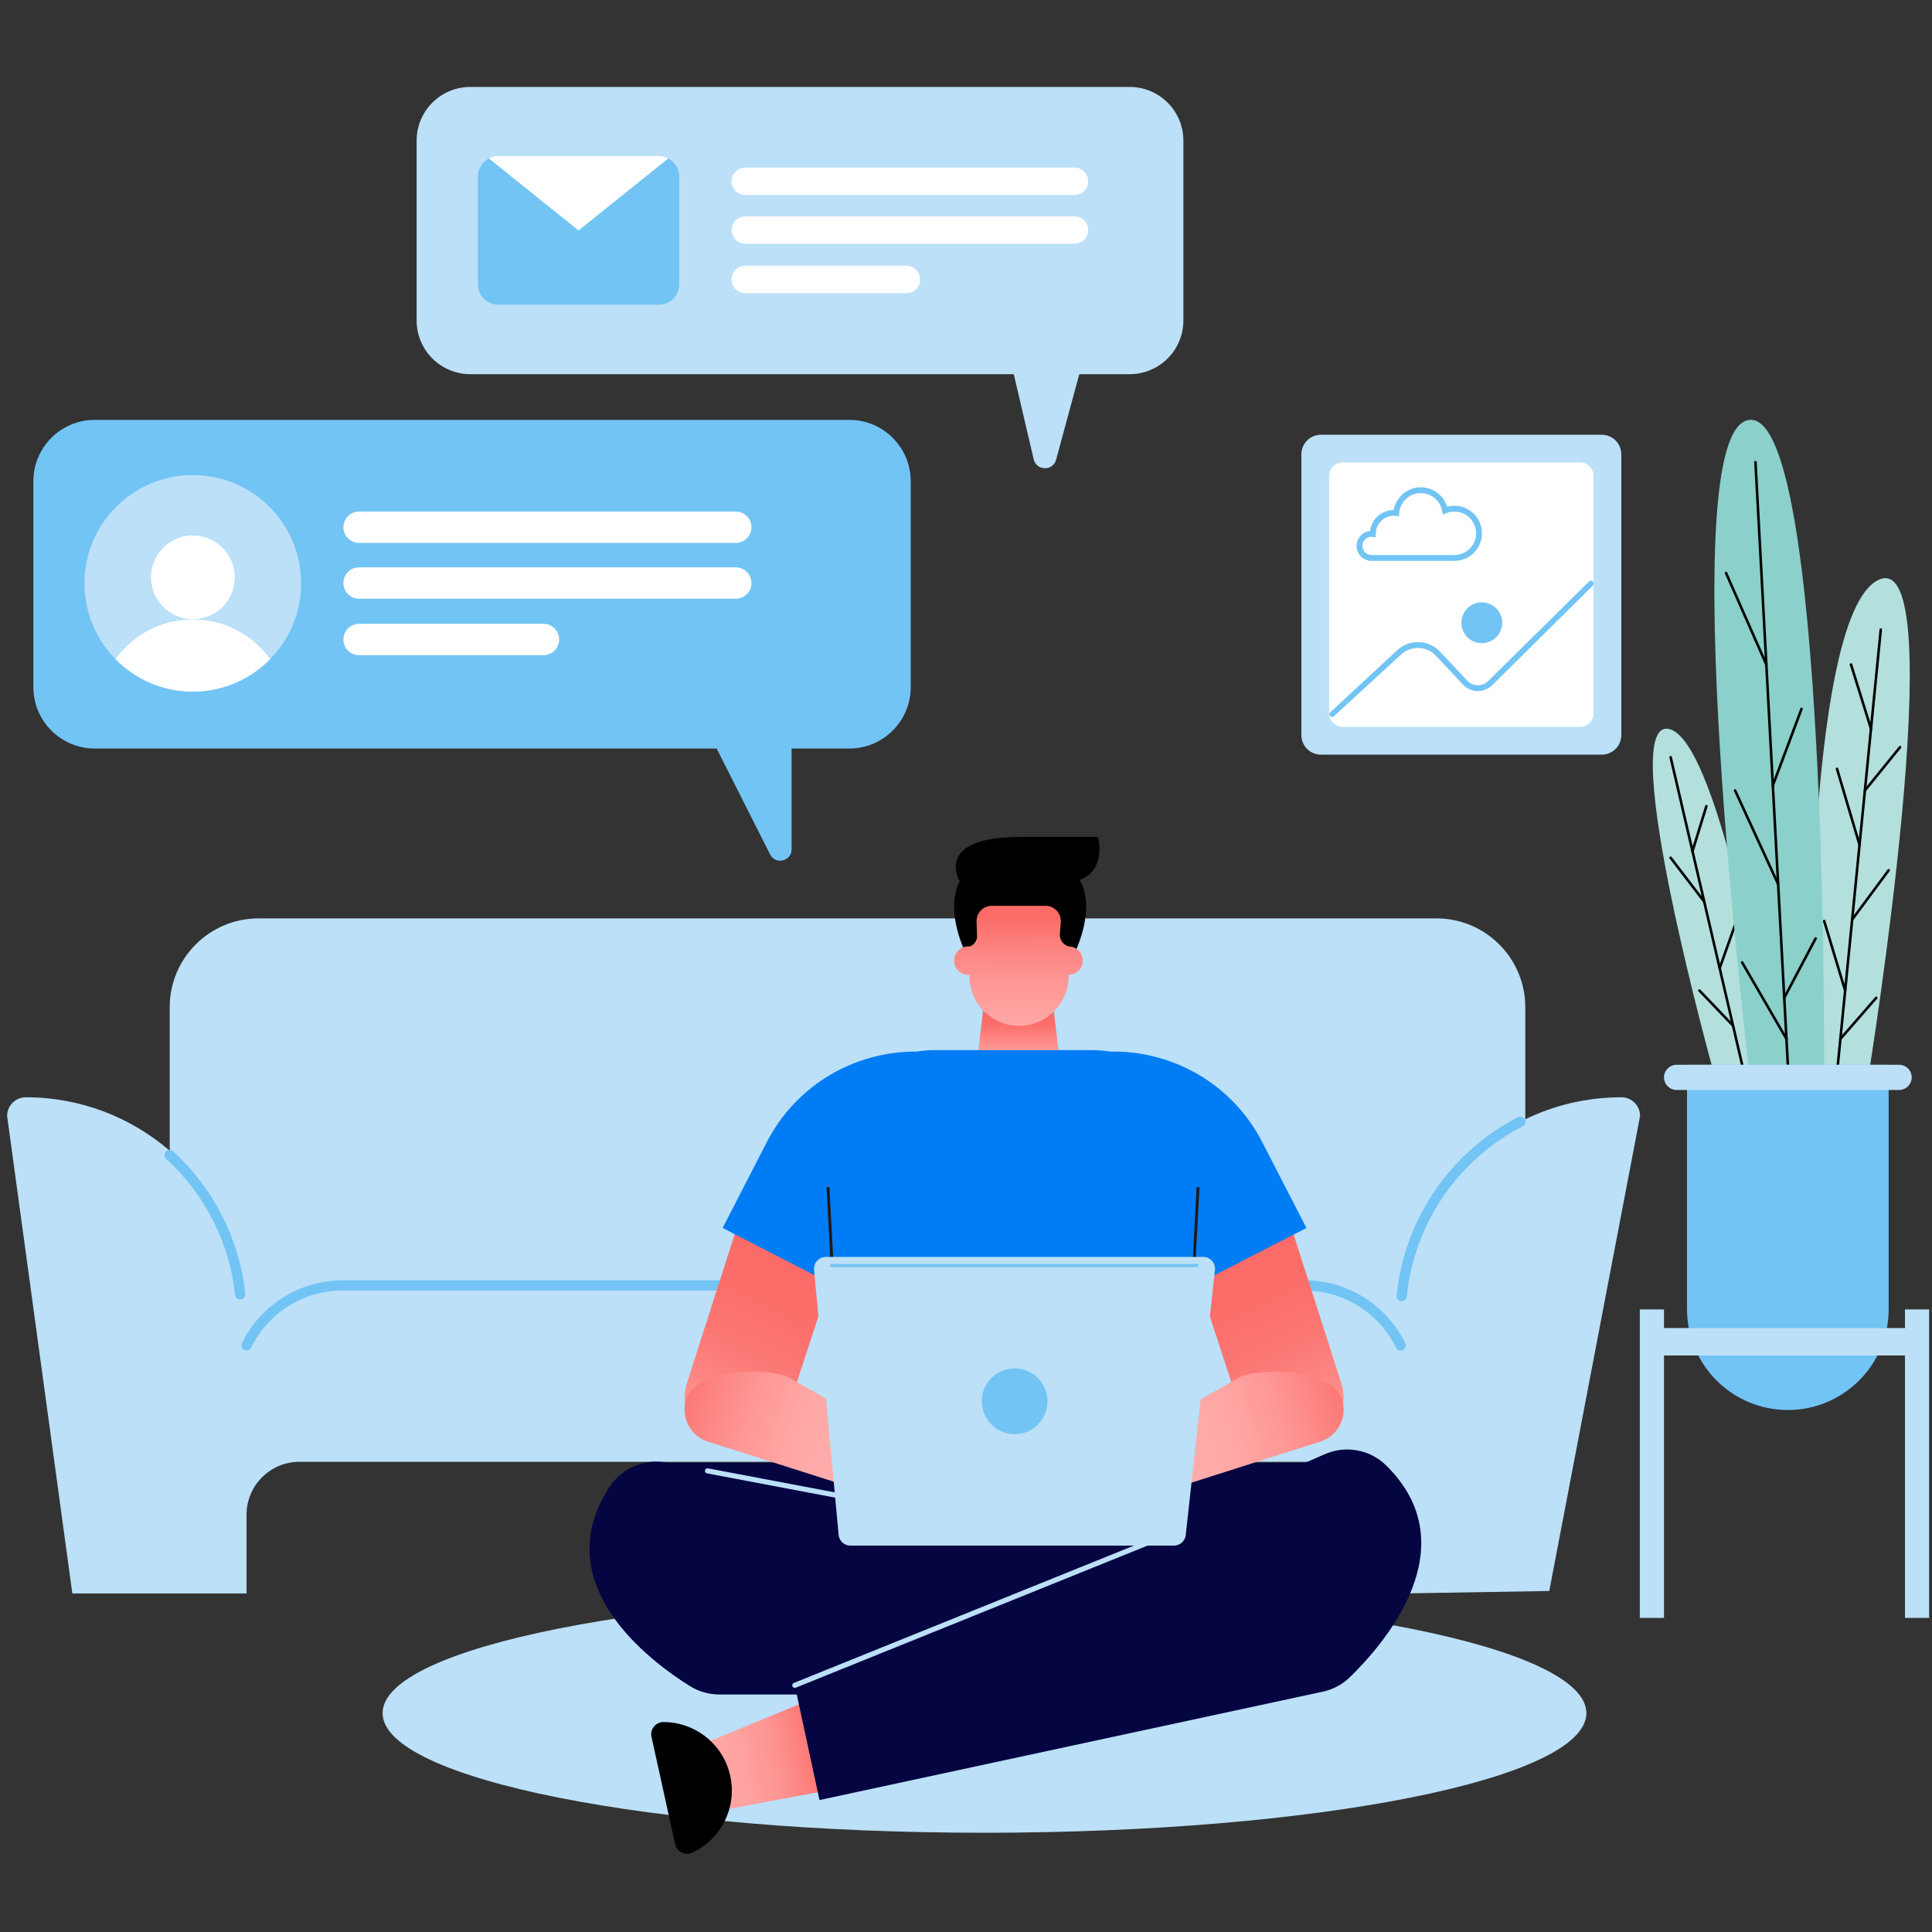 <svg width="200" height="200" viewBox="0 0 200 200" fill="none" xmlns="http://www.w3.org/2000/svg">
<rect x="0" y="0" width="200" height="200" fill="#333333" stroke="none"/>
<path d="M167.849 113.589C164.282 113.589 160.906 114.407 157.898 115.864V104.273C157.898 99.191 153.777 95.071 148.695 95.071H26.769C21.687 95.071 17.567 99.191 17.567 104.273V119.119C13.566 115.675 8.363 113.589 2.67 113.589C1.602 113.589 0.737 114.454 0.737 115.522L7.488 164.955H25.523V156.799C25.523 153.776 27.974 151.326 30.996 151.326H139.522C142.545 151.326 144.995 153.776 144.995 156.799V164.955L160.38 164.699L169.782 115.522C169.782 114.454 168.916 113.589 167.849 113.589Z" fill="#BBE0F8"/>
<path d="M145.106 134.704C145.089 134.704 145.072 134.703 145.054 134.701C144.763 134.672 144.551 134.413 144.579 134.123C144.965 130.211 146.348 126.431 148.581 123.191C150.766 120.019 153.727 117.411 157.144 115.649C157.403 115.515 157.722 115.617 157.857 115.876C157.99 116.136 157.888 116.455 157.629 116.589C154.366 118.272 151.539 120.762 149.451 123.792C147.321 126.884 146 130.492 145.632 134.226C145.605 134.5 145.375 134.704 145.106 134.704Z" fill="#72C4F4"/>
<path d="M24.862 134.502C24.595 134.502 24.366 134.3 24.337 134.029C23.758 128.64 21.226 123.647 17.209 119.97C16.994 119.773 16.979 119.439 17.176 119.223C17.373 119.008 17.708 118.993 17.923 119.19C22.13 123.041 24.782 128.271 25.388 133.916C25.419 134.207 25.209 134.468 24.919 134.499C24.9 134.501 24.881 134.502 24.862 134.502Z" fill="#72C4F4"/>
<path d="M25.523 139.801C25.445 139.801 25.365 139.784 25.29 139.747C25.028 139.618 24.92 139.301 25.049 139.039C26.011 137.084 27.497 135.443 29.346 134.292C31.195 133.141 33.324 132.533 35.502 132.533H135.012C139.357 132.533 143.31 134.923 145.328 138.77L145.463 139.026C145.599 139.285 145.499 139.605 145.241 139.74C144.982 139.876 144.662 139.777 144.527 139.518L144.392 139.261C142.556 135.763 138.962 133.59 135.012 133.59H35.502C31.436 133.59 27.794 135.857 25.998 139.506C25.906 139.693 25.718 139.801 25.523 139.801Z" fill="#72C4F4"/>
<path d="M165.805 78.123H136.75C135.627 78.123 134.717 77.213 134.717 76.09V47.035C134.717 45.912 135.627 45.002 136.75 45.002H165.805C166.928 45.002 167.838 45.912 167.838 47.035V76.09C167.838 77.213 166.928 78.123 165.805 78.123Z" fill="#BBE0F8"/>
<path d="M163.563 75.25H138.992C138.217 75.25 137.59 74.623 137.59 73.848V49.277C137.59 48.503 138.217 47.875 138.992 47.875H163.563C164.337 47.875 164.965 48.503 164.965 49.277V73.848C164.965 74.623 164.337 75.25 163.563 75.25Z" fill="white"/>
<path d="M137.626 74.005C137.604 73.908 137.635 73.807 137.708 73.739L144.654 67.292C145.916 66.133 147.897 66.206 149.07 67.456L151.885 70.455C152.168 70.756 152.55 70.926 152.963 70.934C153.374 70.943 153.764 70.786 154.058 70.495L164.493 60.197C164.668 60.024 164.965 60.148 164.965 60.394V60.432C164.965 60.506 164.935 60.577 164.883 60.629L154.484 70.925C154.074 71.332 153.534 71.55 152.952 71.539C152.375 71.529 151.839 71.291 151.444 70.87L148.628 67.87C147.682 66.862 146.082 66.802 145.063 67.738L138.083 74.146C137.927 74.29 137.674 74.211 137.626 74.005Z" fill="#72C4F4"/>
<path d="M155.452 64.955C155.72 63.819 155.016 62.681 153.88 62.413C152.744 62.144 151.606 62.848 151.337 63.984C151.069 65.12 151.773 66.258 152.909 66.527C154.045 66.795 155.183 66.091 155.452 64.955Z" fill="#72C4F4"/>
<path d="M150.559 58.06H141.98C141.127 58.06 140.432 57.366 140.432 56.513C140.432 55.71 141.047 55.048 141.83 54.972C141.976 53.75 143.015 52.798 144.274 52.789C144.514 51.451 145.693 50.442 147.079 50.442C148.347 50.442 149.442 51.271 149.804 52.457C150.049 52.389 150.302 52.355 150.559 52.355C152.132 52.355 153.412 53.635 153.412 55.207C153.412 56.78 152.132 58.06 150.559 58.06ZM141.98 55.571C141.461 55.571 141.038 55.993 141.038 56.513C141.038 57.032 141.46 57.454 141.98 57.454H150.559C151.798 57.454 152.806 56.446 152.806 55.208C152.806 53.969 151.798 52.961 150.559 52.961C150.264 52.961 149.976 53.018 149.703 53.131L149.354 53.275L149.289 52.904C149.1 51.828 148.17 51.048 147.079 51.048C145.909 51.048 144.926 51.962 144.841 53.129L144.818 53.444L144.504 53.408C144.427 53.399 144.357 53.395 144.292 53.395C143.261 53.395 142.423 54.231 142.418 55.259C142.419 55.267 142.419 55.274 142.419 55.282V55.62L142.034 55.577C142.016 55.574 141.998 55.571 141.98 55.571Z" fill="#72C4F4"/>
<path d="M116.946 9H48.686C45.617 9 43.129 11.488 43.129 14.557V33.178C43.129 36.247 45.617 38.735 48.686 38.735H104.946L107.006 47.543C107.29 48.756 109.006 48.786 109.331 47.583L111.727 38.735H116.946C120.015 38.735 122.503 36.247 122.503 33.178V14.557C122.503 11.488 120.015 9 116.946 9Z" fill="#BBE0F8"/>
<path d="M111.229 20.19H77.152C76.368 20.19 75.733 19.554 75.733 18.77C75.733 17.986 76.368 17.35 77.152 17.35H111.229C112.014 17.35 112.649 17.986 112.649 18.77C112.649 19.554 112.014 20.19 111.229 20.19Z" fill="white"/>
<path d="M111.229 25.238H77.153C76.368 25.238 75.733 24.602 75.733 23.818C75.733 23.034 76.368 22.398 77.153 22.398H111.229C112.014 22.398 112.649 23.034 112.649 23.818C112.649 24.602 112.014 25.238 111.229 25.238Z" fill="white"/>
<path d="M93.83 30.347H77.153C76.368 30.347 75.733 29.711 75.733 28.927C75.733 28.143 76.368 27.507 77.153 27.507H93.83C94.615 27.507 95.25 28.143 95.25 28.927C95.25 29.711 94.615 30.347 93.83 30.347Z" fill="white"/>
<path d="M69.168 16.401L59.892 23.848L50.617 16.401C49.938 16.753 49.469 17.454 49.469 18.272V29.424C49.469 30.593 50.416 31.54 51.584 31.54H68.2C69.368 31.54 70.316 30.593 70.316 29.424V18.272C70.316 17.454 69.847 16.753 69.168 16.401Z" fill="#72C4F4"/>
<path d="M69.168 16.401C68.876 16.25 68.551 16.157 68.2 16.157H51.584C51.233 16.157 50.908 16.25 50.617 16.401L59.892 23.849L69.168 16.401Z" fill="white"/>
<path d="M87.919 43.464H9.813C6.301 43.464 3.454 46.311 3.454 49.823V71.13C3.454 74.642 6.301 77.489 9.813 77.489H74.189L79.721 88.452C80.279 89.558 81.947 89.161 81.947 87.922V77.489H87.919C91.431 77.489 94.278 74.642 94.278 71.13V49.823C94.278 46.311 91.431 43.464 87.919 43.464Z" fill="#72C4F4"/>
<path d="M76.168 56.203H37.175C36.278 56.203 35.55 55.476 35.55 54.579C35.55 53.681 36.278 52.954 37.175 52.954H76.168C77.065 52.954 77.792 53.681 77.792 54.579C77.792 55.476 77.065 56.203 76.168 56.203Z" fill="white"/>
<path d="M76.167 61.98H37.175C36.277 61.98 35.55 61.253 35.55 60.356C35.55 59.458 36.277 58.731 37.175 58.731H76.167C77.065 58.731 77.792 59.458 77.792 60.356C77.792 61.253 77.065 61.98 76.167 61.98Z" fill="white"/>
<path d="M56.258 67.826H37.175C36.277 67.826 35.55 67.099 35.55 66.201C35.55 65.304 36.277 64.577 37.175 64.577H56.258C57.156 64.577 57.883 65.304 57.883 66.201C57.883 67.099 57.156 67.826 56.258 67.826Z" fill="white"/>
<path d="M19.958 64.11C17.556 64.11 15.608 62.163 15.608 59.761C15.608 57.359 17.556 55.411 19.958 55.411C22.36 55.411 24.308 57.359 24.308 59.761C24.308 62.163 22.36 64.11 19.958 64.11C23.262 64.11 26.182 65.733 27.98 68.22C29.953 66.199 31.171 63.438 31.171 60.39C31.171 54.198 26.151 49.178 19.958 49.178C13.765 49.178 8.745 54.198 8.745 60.39C8.745 63.438 9.963 66.199 11.936 68.22C13.734 65.733 16.654 64.11 19.958 64.11Z" fill="#BBE0F8"/>
<path d="M20.109 64.111C22.51 64.031 24.391 62.02 24.312 59.62C24.232 57.219 22.221 55.337 19.82 55.417C17.419 55.496 15.537 57.507 15.617 59.908C15.697 62.309 17.708 64.191 20.109 64.111Z" fill="white"/>
<path d="M19.958 71.603C23.103 71.603 25.944 70.306 27.98 68.22C26.182 65.733 23.262 64.11 19.958 64.11C16.654 64.11 13.734 65.733 11.936 68.22C13.972 70.306 16.813 71.603 19.958 71.603Z" fill="white"/>
<path d="M183.846 111.238C183.846 111.238 178.231 76.446 172.725 75.456C167.22 74.465 177.46 111.238 177.46 111.238H183.846Z" fill="#B3E0DC"/>
<path d="M180.344 110.356C180.284 110.356 180.23 110.315 180.216 110.254L172.816 78.417C172.799 78.346 172.843 78.275 172.915 78.259C172.985 78.242 173.057 78.286 173.073 78.357L180.473 110.194C180.49 110.265 180.446 110.336 180.374 110.353C180.364 110.355 180.354 110.356 180.344 110.356Z" fill="black"/>
<path d="M175.206 88.251C175.193 88.251 175.18 88.249 175.167 88.245C175.097 88.223 175.058 88.149 175.08 88.08L176.518 83.414C176.539 83.344 176.613 83.304 176.683 83.326C176.753 83.348 176.792 83.422 176.771 83.492L175.332 88.157C175.315 88.214 175.262 88.251 175.206 88.251Z" fill="black"/>
<path d="M176.419 93.469C176.379 93.469 176.34 93.452 176.314 93.418L172.839 88.876C172.795 88.818 172.806 88.735 172.864 88.691C172.922 88.646 173.005 88.657 173.049 88.715L176.524 93.257C176.569 93.315 176.557 93.398 176.5 93.442C176.476 93.461 176.447 93.469 176.419 93.469Z" fill="black"/>
<path d="M178.019 100.354C178.005 100.354 177.99 100.351 177.975 100.346C177.906 100.321 177.87 100.246 177.895 100.177L180.22 93.651C180.244 93.583 180.32 93.547 180.389 93.571C180.457 93.596 180.493 93.671 180.469 93.74L178.144 100.266C178.124 100.32 178.074 100.354 178.019 100.354Z" fill="black"/>
<path d="M179.403 106.305C179.368 106.305 179.333 106.291 179.307 106.264L175.83 102.635C175.779 102.582 175.781 102.499 175.834 102.448C175.886 102.397 175.97 102.4 176.02 102.452L179.498 106.081C179.549 106.134 179.547 106.217 179.494 106.268C179.468 106.293 179.436 106.305 179.403 106.305Z" fill="black"/>
<path d="M187.313 111.098C187.313 111.098 186.647 63.688 194.466 60.029C202.284 56.369 193.467 111.098 193.467 111.098H187.313Z" fill="#B3E0DC"/>
<path d="M190.167 111.23C190.163 111.23 190.158 111.23 190.154 111.23C190.081 111.222 190.028 111.158 190.035 111.085L194.565 65.164C194.572 65.091 194.636 65.037 194.709 65.045C194.782 65.052 194.835 65.117 194.828 65.19L190.298 111.111C190.292 111.179 190.234 111.23 190.167 111.23Z" fill="black"/>
<path d="M193.685 75.568C193.628 75.568 193.576 75.532 193.558 75.475L191.49 68.832C191.468 68.763 191.507 68.688 191.577 68.667C191.647 68.645 191.721 68.684 191.742 68.754L193.811 75.397C193.832 75.466 193.794 75.54 193.724 75.562C193.711 75.566 193.697 75.568 193.685 75.568Z" fill="black"/>
<path d="M193.054 81.959C193.025 81.959 192.995 81.95 192.971 81.93C192.914 81.884 192.905 81.801 192.952 81.744L196.587 77.266C196.633 77.21 196.716 77.201 196.773 77.247C196.829 77.293 196.838 77.376 196.792 77.433L193.157 81.911C193.131 81.943 193.093 81.959 193.054 81.959Z" fill="black"/>
<path d="M192.499 87.588C192.442 87.588 192.389 87.551 192.372 87.494L190.04 79.626C190.019 79.556 190.059 79.483 190.129 79.462C190.199 79.441 190.273 79.481 190.293 79.551L192.626 87.418C192.646 87.489 192.606 87.562 192.536 87.583C192.524 87.587 192.511 87.588 192.499 87.588Z" fill="black"/>
<path d="M191.736 95.321C191.709 95.321 191.681 95.313 191.658 95.295C191.599 95.252 191.587 95.169 191.63 95.11L195.407 90.011C195.451 89.952 195.534 89.94 195.592 89.984C195.651 90.027 195.663 90.11 195.62 90.168L191.843 95.268C191.816 95.303 191.777 95.321 191.736 95.321Z" fill="black"/>
<path d="M191.011 102.676C190.954 102.676 190.901 102.639 190.884 102.582L188.712 95.382C188.691 95.312 188.731 95.238 188.801 95.217C188.871 95.196 188.945 95.236 188.966 95.306L191.137 102.506C191.158 102.576 191.119 102.649 191.049 102.67C191.036 102.674 191.023 102.676 191.011 102.676Z" fill="black"/>
<path d="M190.517 107.681C190.486 107.681 190.455 107.67 190.43 107.649C190.375 107.601 190.369 107.517 190.417 107.462L194.127 103.207C194.175 103.152 194.258 103.146 194.313 103.194C194.368 103.242 194.374 103.325 194.326 103.38L190.616 107.636C190.59 107.666 190.554 107.681 190.517 107.681Z" fill="black"/>
<path d="M181.067 111.098C181.194 111.098 172.916 44.489 181.067 43.47C189.218 42.451 188.836 111.098 188.836 111.098H181.067Z" fill="#8BD0CA"/>
<path d="M185.077 110.356C185.007 110.356 184.949 110.301 184.945 110.231L181.594 47.858C181.59 47.785 181.646 47.723 181.719 47.719C181.792 47.715 181.854 47.771 181.858 47.844L185.209 110.217C185.213 110.29 185.158 110.352 185.084 110.356C185.082 110.356 185.08 110.356 185.077 110.356Z" fill="black"/>
<path d="M182.851 68.925C182.8 68.925 182.752 68.895 182.73 68.846L178.556 59.367C178.526 59.3 178.557 59.222 178.623 59.193C178.691 59.163 178.768 59.194 178.798 59.26L182.972 68.739C183.002 68.806 182.971 68.884 182.905 68.914C182.887 68.921 182.869 68.925 182.851 68.925Z" fill="black"/>
<path d="M183.524 81.447C183.509 81.447 183.493 81.444 183.478 81.439C183.409 81.413 183.375 81.337 183.4 81.268L186.37 73.339C186.396 73.27 186.472 73.235 186.54 73.261C186.609 73.287 186.643 73.363 186.618 73.431L183.648 81.361C183.628 81.414 183.578 81.447 183.524 81.447Z" fill="black"/>
<path d="M184.073 91.66C184.023 91.66 183.975 91.631 183.953 91.583L179.495 81.883C179.464 81.816 179.493 81.738 179.56 81.707C179.626 81.677 179.704 81.706 179.735 81.772L184.193 91.472C184.223 91.539 184.194 91.617 184.128 91.648C184.11 91.656 184.091 91.66 184.073 91.66Z" fill="black"/>
<path d="M184.705 103.426C184.684 103.426 184.663 103.421 184.643 103.411C184.579 103.376 184.554 103.297 184.588 103.232L187.836 97.087C187.87 97.023 187.95 96.998 188.015 97.032C188.079 97.066 188.104 97.146 188.07 97.211L184.822 103.356C184.798 103.4 184.752 103.426 184.705 103.426Z" fill="black"/>
<path d="M184.934 107.681C184.888 107.681 184.844 107.657 184.819 107.615L180.23 99.694C180.193 99.631 180.215 99.55 180.278 99.514C180.341 99.477 180.422 99.499 180.459 99.562L185.048 107.482C185.085 107.545 185.063 107.626 185 107.663C184.979 107.675 184.956 107.681 184.934 107.681Z" fill="black"/>
<path d="M185.077 145.964C179.314 145.964 174.641 141.291 174.641 135.528V110.224H195.513V135.528C195.514 141.291 190.841 145.964 185.077 145.964Z" fill="#72C4F4"/>
<path d="M196.594 112.833H173.561C172.84 112.833 172.256 112.249 172.256 111.529C172.256 110.808 172.84 110.224 173.561 110.224H196.594C197.314 110.224 197.899 110.808 197.899 111.529C197.899 112.249 197.314 112.833 196.594 112.833Z" fill="#BBE0F8"/>
<path d="M197.202 135.552V137.479H172.256V135.552H169.753V137.479V140.319V167.485H172.256V140.319H197.202V167.485H199.705V140.319V137.479V135.552H197.202Z" fill="#BBE0F8"/>
<path d="M101.914 189.726C136.326 189.726 164.222 184.181 164.222 177.34C164.222 170.5 136.326 164.955 101.914 164.955C67.502 164.955 39.606 170.5 39.606 177.34C39.606 184.181 67.502 189.726 101.914 189.726Z" fill="#BBE0F8"/>
<path d="M113.664 86.638C113.435 86.638 112.098 86.638 105.66 86.638C96.532 86.638 99.351 91.249 99.351 91.249C97.717 94.36 100.039 98.82 100.039 98.82H105.58H105.627H111.168C111.168 98.82 113.49 94.36 111.856 91.249C111.827 91.195 111.792 91.149 111.762 91.097C114.599 90.051 113.664 86.638 113.664 86.638Z" fill="black"/>
<path d="M137.673 151.421H69.067V166.734H137.673V151.421Z" fill="#050542"/>
<path d="M127.758 163.263V175.412H74.456C73.376 175.412 72.32 175.108 71.404 174.535C67.276 171.955 56.502 163.933 63.131 153.882C64.419 151.929 66.773 150.958 69.067 151.421L127.758 163.263Z" fill="#050542"/>
<path d="M74.541 187.433L73.002 180.433L85.168 175.422L87.282 185.037L74.541 187.433Z" fill="url(#paint0_linear_40_42723)"/>
<path d="M84.834 186.34L136.941 175.119C137.998 174.892 138.966 174.373 139.741 173.62C143.233 170.229 152.076 160.119 143.481 151.689C141.81 150.05 139.304 149.596 137.159 150.531L82.276 174.464" fill="#050542"/>
<path d="M82.276 174.728C82.172 174.728 82.073 174.666 82.031 174.563C81.976 174.427 82.042 174.273 82.177 174.218L121.039 158.524C121.175 158.47 121.329 158.535 121.383 158.67C121.438 158.806 121.373 158.96 121.237 159.015L82.375 174.709C82.343 174.722 82.309 174.728 82.276 174.728Z" fill="#BBE0F8"/>
<path d="M69.891 190.922C70.065 191.716 70.931 192.128 71.668 191.785C74.613 190.413 76.32 187.14 75.593 183.835C74.866 180.53 71.943 178.275 68.694 178.266C67.882 178.263 67.269 179.002 67.443 179.795L69.891 190.922Z" fill="black"/>
<path d="M109.208 159.342C109.192 159.342 109.175 159.34 109.158 159.337L73.187 152.522C73.043 152.495 72.949 152.357 72.976 152.213C73.004 152.07 73.142 151.975 73.285 152.002L109.257 158.818C109.4 158.845 109.495 158.983 109.467 159.126C109.444 159.253 109.333 159.342 109.208 159.342Z" fill="#BBE0F8"/>
<path d="M134.996 149.751L135.581 149.56C138.253 148.687 139.71 145.813 138.837 143.141L133.794 127.415L124.001 132.456L128.577 146.495C129.45 149.167 132.324 150.625 134.996 149.751Z" fill="url(#paint1_linear_40_42723)"/>
<path d="M111.96 157.113L136.683 149.232C138.569 148.631 139.566 146.571 138.867 144.719C137.817 141.938 131.241 141.453 128.46 142.503L110.312 152.746L111.96 157.113Z" fill="url(#paint2_linear_40_42723)"/>
<path d="M74.965 149.751L74.379 149.56C71.708 148.687 70.25 145.813 71.123 143.141L76.166 127.415L85.959 132.456L81.383 146.495C80.51 149.167 77.636 150.625 74.965 149.751Z" fill="url(#paint3_linear_40_42723)"/>
<path d="M98 157.113L73.277 149.232C71.391 148.631 70.395 146.571 71.094 144.719C72.144 141.938 78.719 141.453 81.501 142.503L99.648 152.746L98 157.113Z" fill="url(#paint4_linear_40_42723)"/>
<path d="M110.159 113.608H100.695L101.819 104.196H109.034L110.159 113.608Z" fill="url(#paint5_linear_40_42723)"/>
<path d="M135.241 127.117L130.667 118.232C127.541 112.158 121.314 108.723 114.915 108.861C114.332 108.771 113.738 108.711 113.129 108.711H96.678C96.069 108.711 95.477 108.771 94.895 108.861C88.58 108.812 82.468 112.234 79.38 118.232L74.806 127.117L86.294 133.031L87.304 157.46C87.334 158.192 87.936 158.77 88.668 158.77H121.138C121.87 158.77 122.473 158.192 122.503 157.46L123.508 133.157L135.241 127.117Z" fill="#007CF4"/>
<path d="M123.483 133.16C123.481 133.16 123.478 133.159 123.475 133.159C123.392 133.155 123.329 133.084 123.333 133.001L123.867 123.022C123.872 122.939 123.94 122.875 124.026 122.88C124.108 122.884 124.172 122.955 124.168 123.038L123.633 133.017C123.629 133.097 123.563 133.16 123.483 133.16Z" fill="#1F191A"/>
<path d="M86.252 133.159C86.173 133.159 86.107 133.097 86.103 133.017L85.568 123.038C85.564 122.955 85.627 122.884 85.71 122.88C85.792 122.876 85.864 122.939 85.868 123.022L86.403 133.001C86.407 133.084 86.343 133.155 86.26 133.159C86.258 133.159 86.255 133.159 86.252 133.159Z" fill="#1F191A"/>
<path d="M110.616 97.972L110.537 97.944C110.009 97.753 109.674 97.233 109.717 96.674L109.81 95.466C109.88 94.55 109.156 93.769 108.238 93.769H102.669C101.777 93.769 101.062 94.509 101.094 95.401L101.145 96.866C101.163 97.372 100.843 97.829 100.361 97.985C100.32 97.982 100.28 97.972 100.237 97.972C99.426 97.972 98.768 98.63 98.768 99.442C98.768 100.253 99.426 100.911 100.237 100.911C100.28 100.911 100.32 100.902 100.361 100.898V101.068C100.361 103.899 102.657 106.195 105.488 106.195C108.32 106.195 110.616 103.899 110.616 101.068V100.911C111.427 100.911 112.085 100.253 112.085 99.442C112.085 98.63 111.427 97.972 110.616 97.972Z" fill="url(#paint6_linear_40_42723)"/>
<path d="M121.532 160H88.031C87.4 160 86.874 159.52 86.815 158.892L84.271 131.452C84.205 130.736 84.768 130.118 85.487 130.118H124.56C125.287 130.118 125.854 130.75 125.774 131.473L122.746 158.913C122.677 159.532 122.154 160 121.532 160Z" fill="#BBE0F8"/>
<path d="M105.035 148.462C106.914 148.462 108.438 146.938 108.438 145.059C108.438 143.18 106.914 141.657 105.035 141.657C103.156 141.657 101.633 143.18 101.633 145.059C101.633 146.938 103.156 148.462 105.035 148.462Z" fill="#72C4F4"/>
<path d="M124.017 130.851H85.944V131.17H124.017V130.851Z" fill="#72C4F4"/>
<defs>
<linearGradient id="paint0_linear_40_42723" x1="58.718" y1="185.727" x2="85.172" y2="180.44" gradientUnits="userSpaceOnUse">
<stop offset="0.296" stop-color="#FFACAA"/>
<stop offset="0.541" stop-color="#FFA9A8"/>
<stop offset="0.688" stop-color="#FEA1A0"/>
<stop offset="0.809" stop-color="#FD9491"/>
<stop offset="0.915" stop-color="#FC807D"/>
<stop offset="1" stop-color="#FB6B67"/>
</linearGradient>
<linearGradient id="paint1_linear_40_42723" x1="138.51" y1="152.332" x2="126.994" y2="128.234" gradientUnits="userSpaceOnUse">
<stop offset="0.076" stop-color="#FFACAA"/>
<stop offset="0.17" stop-color="#FE9C9A"/>
<stop offset="0.339" stop-color="#FD8784"/>
<stop offset="0.522" stop-color="#FB7774"/>
<stop offset="0.727" stop-color="#FB6E6A"/>
<stop offset="1" stop-color="#FB6B67"/>
</linearGradient>
<linearGradient id="paint2_linear_40_42723" x1="108.55" y1="153.352" x2="140.791" y2="143.535" gradientUnits="userSpaceOnUse">
<stop offset="0.464" stop-color="#FFACAA"/>
<stop offset="0.583" stop-color="#FFA7A5"/>
<stop offset="0.727" stop-color="#FE9896"/>
<stop offset="0.884" stop-color="#FC817E"/>
<stop offset="1" stop-color="#FB6B67"/>
</linearGradient>
<linearGradient id="paint3_linear_40_42723" x1="71.451" y1="152.332" x2="82.966" y2="128.234" gradientUnits="userSpaceOnUse">
<stop offset="0.076" stop-color="#FFACAA"/>
<stop offset="0.17" stop-color="#FE9C9A"/>
<stop offset="0.339" stop-color="#FD8784"/>
<stop offset="0.522" stop-color="#FB7774"/>
<stop offset="0.727" stop-color="#FB6E6A"/>
<stop offset="1" stop-color="#FB6B67"/>
</linearGradient>
<linearGradient id="paint4_linear_40_42723" x1="101.41" y1="153.352" x2="69.169" y2="143.535" gradientUnits="userSpaceOnUse">
<stop offset="0.464" stop-color="#FFACAA"/>
<stop offset="0.583" stop-color="#FFA7A5"/>
<stop offset="0.727" stop-color="#FE9896"/>
<stop offset="0.884" stop-color="#FC817E"/>
<stop offset="1" stop-color="#FB6B67"/>
</linearGradient>
<linearGradient id="paint5_linear_40_42723" x1="105.427" y1="115.796" x2="105.427" y2="104.135" gradientUnits="userSpaceOnUse">
<stop offset="0.507" stop-color="#FFACAA"/>
<stop offset="0.857" stop-color="#FB6B67"/>
</linearGradient>
<linearGradient id="paint6_linear_40_42723" x1="105.349" y1="109.321" x2="105.463" y2="94.791" gradientUnits="userSpaceOnUse">
<stop stop-color="#FFACAA"/>
<stop offset="0.226" stop-color="#FFA7A6"/>
<stop offset="0.487" stop-color="#FE9A98"/>
<stop offset="0.765" stop-color="#FC8480"/>
<stop offset="1" stop-color="#FB6B67"/>
</linearGradient>
</defs>
</svg>

